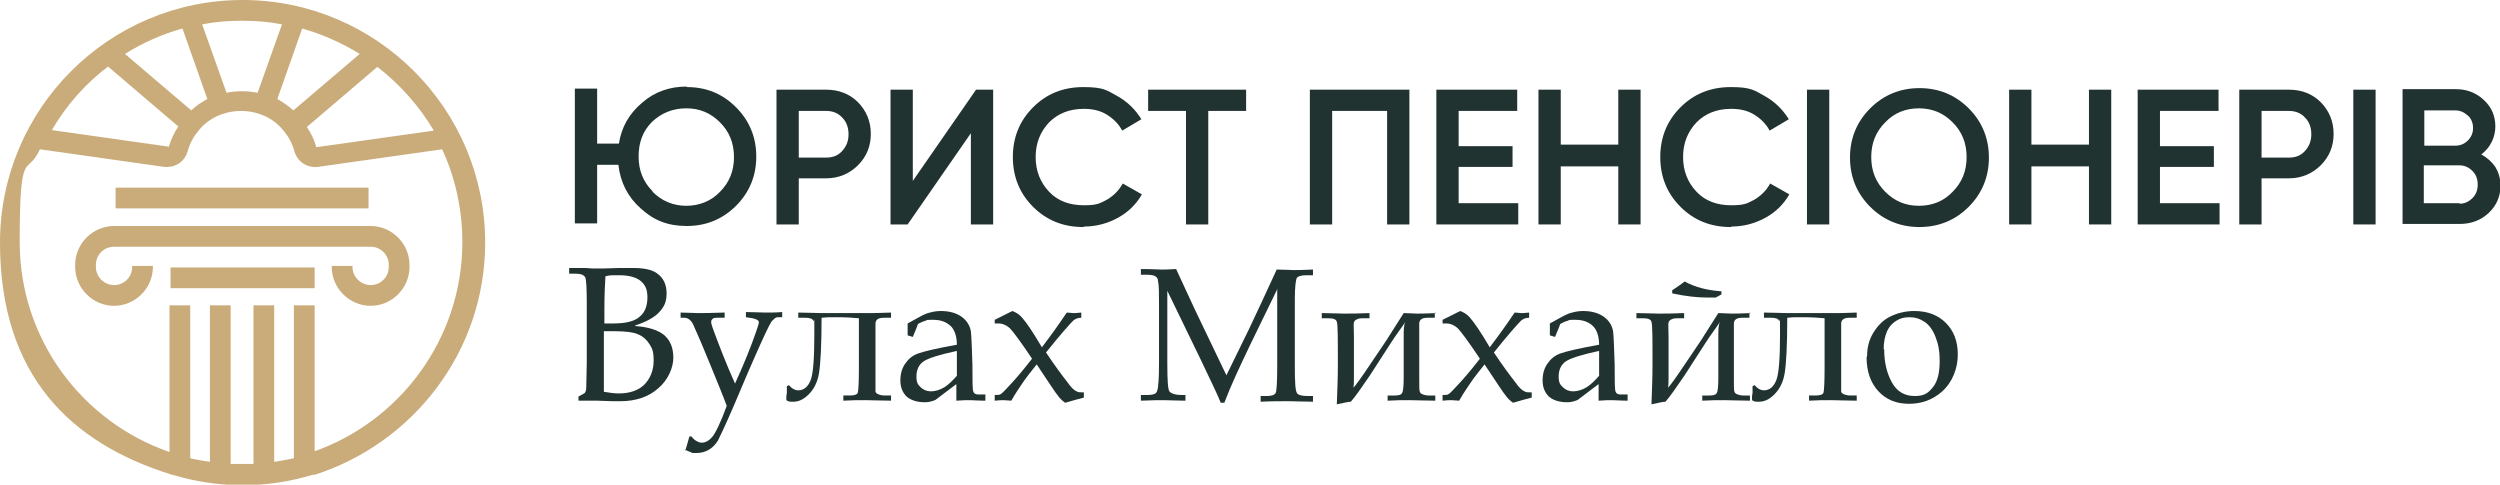 <?xml version="1.0" encoding="UTF-8"?>
<svg xmlns="http://www.w3.org/2000/svg" width="482.3" height="93.5" version="1.1" viewBox="0 0 482.3 93.5">
  <defs>
    <style>
      .cls-1 {
        fill: #213331;
      }

      .cls-2 {
        fill: #caab7a;
      }
    </style>
  </defs>
  <!-- Generator: Adobe Illustrator 28.6.0, SVG Export Plug-In . SVG Version: 1.2.0 Build 709)  -->
  <g>
    <g id="Layer_1">
      <g>
        <path class="cls-1" d="M122.6,62.9c2.6.2,4.4.8,5.6,1.8,1.1,1,1.7,2.4,1.7,4.3s-1,4.3-2.9,5.9c-1.9,1.7-4.4,2.5-7.3,2.5h-1.4c-1.2,0-2.2-.1-3-.1s-1.3,0-2.2,0h-1.5c0,0,0-.8,0-.8.7-.4,1.2-.6,1.3-.8.1-.2.2-.5.2-1,0-1.4.1-3.1.1-4.9v-11.2c0-3-.1-4.7-.3-5.1-.3-.5-.9-.7-1.9-.7h-1.2v-1.1h3.2c.9.1,1.5.1,2,.1.8,0,2.3,0,4.5-.1h2.6c2.1,0,3.6.3,4.6,1,1.3.9,1.9,2.2,1.9,3.9s-.5,2.6-1.4,3.6c-.9,1-2.5,1.9-4.7,2.6h0ZM116.6,62.4c.6,0,1.2,0,1.7,0,2.4,0,4.1-.4,5.1-1.3,1-.8,1.5-2.1,1.5-3.7s-.4-2.4-1.3-3.2c-.9-.7-2.2-1.1-4.1-1.1s-1.8,0-2.7.2c-.1,1.5-.2,3.7-.2,6.6v2.3ZM116.6,75.6c1.1.2,2,.3,2.8.3,2.1,0,3.8-.6,4.9-1.7s1.8-2.7,1.8-4.6-.3-2.4-.8-3.2c-.5-.8-1.2-1.5-2.2-1.9-.9-.4-2.4-.6-4.5-.6s-1.3,0-2.1,0v8.7c0,.8,0,1.4,0,1.9s0,.7,0,1.1h0Z"/>
        <path class="cls-1" d="M132.2,87l.8-2.8h.4c.3.4.6.7,1,.9.3.2.7.3,1,.3.7,0,1.4-.4,2-1.1s1.6-2.7,2.8-6c-.5-1.4-1.6-4.1-3.2-8l-1.7-4.1-1.4-3.2c-.4-1.1-1.1-1.7-1.9-1.7h-.7v-1c1.2,0,2.4.1,3.3.1s2.5,0,5.2-.1v1h-1.3c-.5,0-.8,0-1,.2-.2.2-.3.3-.3.6s.1.6.3,1.2c1.2,3.3,2.6,6.9,4.3,10.7,1.6-3.5,3-6.9,4.1-10.1.3-.9.5-1.5.5-1.7,0-.4-.4-.6-1.2-.8l-1.3-.2v-1c1.4,0,2.7.1,3.8.1s2.1,0,3.2-.1v1h-.6c-.3,0-.6,0-.8.2s-.5.4-.7.7c-.4.6-1.5,2.9-3.3,7-.5,1.1-1.8,4.1-3.9,9.1-1.8,4.2-2.9,6.4-3.1,6.8-.5.8-1.1,1.4-1.8,1.8-.7.4-1.5.6-2.4.6s-.7,0-1.1-.2c-.4-.1-.7-.3-1.1-.5h0Z"/>
        <path class="cls-1" d="M171.9,60.3v1h-1.3c-1.1,0-1.6.3-1.7,1,0,.6,0,2.8,0,6.5v4.2c0,1.5,0,2.3,0,2.5,0,.2.2.4.4.5s.7.3,1.3.3h1.3v1c-1.9,0-3.6-.1-5-.1s-2.6,0-4.2.1v-1h1.3c.9,0,1.4-.2,1.5-.6s.2-1.9.2-4.7v-8.6s0-1,0-1c-1-.1-2.4-.2-4.3-.2s-1.7,0-2.9.1c0,5.3-.2,8.9-.5,10.7-.3,1.8-1,3.1-2,4.1-1,1-2,1.4-2.9,1.4s-.9,0-1.4-.3v-.7c0-.3.1-.6.1-.7s0-.2,0-.5c0-.2,0-.4,0-.8l.4-.2c.5.6,1.1,1,1.8,1,1.1,0,1.9-.7,2.4-2s.7-4.3.7-8.9,0-2.1-.2-2.5c-.1-.4-.6-.6-1.6-.6h-1.3v-1c1.8,0,3.3.1,4.5.1h8.4c1.2,0,2.9,0,5-.1h0Z"/>
        <path class="cls-1" d="M175.1,64.8v-1.2s0-1.2,0-1.2l2-1.1c.9-.5,1.7-.9,2.3-1,.7-.2,1.4-.3,2.1-.3,1.7,0,3,.4,4,1.1,1,.7,1.6,1.7,1.8,2.8.1.9.2,3,.3,6.4,0,3.2,0,5,.2,5.3.1.3.4.5.9.5h1.4v1.2c-1.4,0-2.3-.1-2.9-.1s-1.6,0-2.7.1v-1.6c0-.5,0-1,0-1.6l-3.7,2.8c-.3.3-.7.4-1,.5s-.8.2-1.4.2c-1.5,0-2.7-.4-3.5-1.1-.8-.8-1.2-1.8-1.2-3.1s.3-2.3.9-3.2c.6-.9,1.4-1.6,2.5-2,1.1-.4,3.6-1,7.5-1.7,0-1.5-.4-2.7-1-3.4-.8-.9-2-1.4-3.5-1.4s-1.1,0-1.6.2c-.5.1-1,.4-1.4.6-.3.9-.7,1.7-1,2.5,0,0-1-.3-1-.3ZM184.6,67.7c-3.3.7-5.5,1.4-6.4,2-.9.6-1.4,1.6-1.4,2.9s.3,1.6.8,2.1,1.2.8,2,.8,1.8-.3,2.6-.8c.8-.5,1.6-1.3,2.4-2.2v-4s0-.9,0-.9Z"/>
        <path class="cls-1" d="M191.9,61.7l3.4-1.7c.8.3,1.4.7,1.9,1.3.8.9,2.1,2.8,3.8,5.7,1.6-2.1,3.2-4.3,4.8-6.7.5,0,.9.1,1.2.1s.8,0,1.6-.1v1c-.6,0-1.2.2-1.6.6-.6.6-2.4,2.6-5.2,6.1,1.6,2.4,3,4.3,4.1,5.7.7,1,1.3,1.6,1.8,1.8.3.2.7.2,1.4.2v1c-1.1.3-2.3.6-3.6,1-.6-.4-1.1-.9-1.5-1.5-.3-.3-1.6-2.3-4-5.9-1.1,1.4-2,2.5-2.6,3.4s-1.4,2-2.3,3.6c-.5,0-1-.1-1.4-.1s-1,0-1.8.1v-1.1c.6,0,1,0,1.2-.2.2-.1.8-.7,1.8-1.8,1.4-1.5,2.8-3.2,4.2-5-2.2-3.3-3.7-5.3-4.3-5.9-.7-.6-1.4-.9-2.1-.9s-.5,0-.8,0v-1Z"/>
        <path class="cls-1" d="M246.5,55.6l-5.4,11.1c-2,4.2-3.7,7.8-4.9,11h-.7c-.4-1.1-1.7-3.8-3.8-8.2l-6.5-13.4v13.9c0,3.2.1,5.1.4,5.5s1.1.7,2.4.7h.7v1.1c-1.7,0-3-.1-4.1-.1s-2.3,0-4.5.1v-1.1h1.2c.8,0,1.3-.1,1.6-.3.3-.2.4-.6.5-1.2.2-1.7.2-3.5.2-5.4v-10.2c0-2.5,0-4.1-.2-4.9,0-.4-.2-.7-.5-.9s-.9-.3-1.8-.3h-1v-1.1c2.1,0,3.4.1,3.9.1s1.7,0,2.9-.1c1.5,3.2,3.1,6.8,5,10.7l4.7,9.8,4.4-9c1.5-3.2,3.3-7,5.3-11.4,1.5,0,2.6.1,3.2.1s2,0,3.8-.1v1.1h-1.2c-1.1,0-1.7.2-1.9.5s-.4,1.7-.4,4v13.2c0,2.9.1,4.6.4,5,.2.4.9.6,2.1.6h1v1.1c-1.7,0-3.3-.1-4.8-.1s-3.4,0-5.3.1v-1.1h1.2c.9,0,1.5-.2,1.7-.6.2-.4.3-2.2.3-5.3v-14.6Z"/>
        <path class="cls-1" d="M276.8,60.3v1h-1.3c-1.1,0-1.6.3-1.7,1,0,.6,0,2.8,0,6.5v4.3c0,1.4,0,2.3.1,2.4,0,.2.2.4.4.5s.7.3,1.3.3h1.3v1c-1.9,0-3.6-.1-5-.1s-2.6,0-4.2.1v-1h1.3c.8,0,1.3-.1,1.5-.5.2-.3.3-1.3.3-3v-7.9c0-1.2,0-2.1.3-2.8-.4.7-.9,1.3-1.3,1.9-.6.8-1.1,1.6-1.5,2.2l-4,6.2c-1.7,2.5-2.9,4.2-3.7,5.1-.4,0-1.3.2-2.7.5.1-2.7.2-5.2.2-7.7,0-5,0-7.7-.2-8.2-.1-.5-.7-.7-1.6-.7h-1.3v-1c1.6,0,3,.1,4.2.1s3,0,5-.1v1h-1.3c-.4,0-.7,0-1.1.2-.3.1-.5.3-.6.6s0,1.2,0,2.9v7.7c0,.8,0,1.4-.1,2,.4-.4,1.5-1.9,3.3-4.6l2.7-4c.5-.7,1.7-2.7,3.7-5.8,1,0,1.8.1,2.5.1s1.6,0,3.8-.1h0Z"/>
        <path class="cls-1" d="M278.3,61.7l3.4-1.7c.8.3,1.4.7,1.9,1.3.8.9,2.1,2.8,3.8,5.7,1.6-2.1,3.2-4.3,4.8-6.7.5,0,.9.1,1.2.1s.8,0,1.6-.1v1c-.6,0-1.2.2-1.6.6-.6.6-2.4,2.6-5.2,6.1,1.6,2.4,3,4.3,4.1,5.7.7,1,1.3,1.6,1.8,1.8.3.2.7.2,1.4.2v1c-1.1.3-2.3.6-3.6,1-.6-.4-1.1-.9-1.5-1.5-.3-.3-1.6-2.3-4-5.9-1.1,1.4-2,2.5-2.6,3.4s-1.4,2-2.3,3.6c-.5,0-1-.1-1.4-.1s-1,0-1.8.1v-1.1c.6,0,1,0,1.2-.2.2-.1.8-.7,1.8-1.8,1.4-1.5,2.8-3.2,4.2-5-2.2-3.3-3.7-5.3-4.3-5.9-.7-.6-1.4-.9-2.1-.9s-.5,0-.8,0v-1Z"/>
        <path class="cls-1" d="M299,64.8v-1.2s0-1.2,0-1.2l2-1.1c.9-.5,1.7-.9,2.3-1,.7-.2,1.4-.3,2.1-.3,1.7,0,3,.4,4,1.1,1,.7,1.6,1.7,1.8,2.8.1.9.2,3,.3,6.4,0,3.2,0,5,.2,5.3.1.3.4.5.9.5h1.4v1.2c-1.4,0-2.3-.1-2.9-.1s-1.6,0-2.7.1v-1.6c0-.5,0-1,0-1.6l-3.7,2.8c-.3.3-.7.4-1,.5s-.8.2-1.4.2c-1.5,0-2.7-.4-3.5-1.1-.8-.8-1.2-1.8-1.2-3.1s.3-2.3.9-3.2c.6-.9,1.4-1.6,2.5-2,1.1-.4,3.6-1,7.5-1.7,0-1.5-.4-2.7-1-3.4-.8-.9-2-1.4-3.5-1.4s-1.1,0-1.6.2c-.5.1-1,.4-1.4.6-.3.9-.7,1.7-1,2.5,0,0-1-.3-1-.3ZM308.5,67.7c-3.3.7-5.5,1.4-6.4,2-.9.6-1.4,1.6-1.4,2.9s.3,1.6.8,2.1,1.2.8,2,.8,1.8-.3,2.6-.8c.8-.5,1.6-1.3,2.4-2.2v-4s0-.9,0-.9Z"/>
        <path class="cls-1" d="M337.5,60.3v1h-1.3c-1.1,0-1.6.3-1.7,1,0,.6,0,2.8,0,6.5v4.3c0,1.4,0,2.3.1,2.4,0,.2.2.4.4.5s.7.3,1.3.3h1.3v1c-1.9,0-3.6-.1-5-.1s-2.6,0-4.2.1v-1h1.3c.8,0,1.3-.1,1.5-.5.2-.3.3-1.3.3-3v-7.9c0-1.2,0-2.1.3-2.8-.4.7-.9,1.3-1.3,1.9-.6.8-1.1,1.6-1.5,2.2l-4,6.2c-1.7,2.5-2.9,4.2-3.7,5.1-.4,0-1.3.2-2.7.5.1-2.7.2-5.2.2-7.7,0-5,0-7.7-.2-8.2-.1-.5-.7-.7-1.6-.7h-1.3v-1c1.6,0,3,.1,4.2.1s3,0,5-.1v1h-1.3c-.4,0-.7,0-1.1.2-.3.1-.5.3-.6.6s0,1.2,0,2.9v7.7c0,.8,0,1.4-.1,2,.4-.4,1.5-1.9,3.3-4.6l2.7-4c.5-.7,1.7-2.7,3.7-5.8,1,0,1.8.1,2.5.1s1.6,0,3.8-.1h0ZM322.6,56.5v-.5c.9-.6,1.8-1.2,2.4-1.7,2,1.1,4.3,1.7,7.1,1.9v.6c0,0-1.1.6-1.1.6h-1.7c-1.7,0-3.9-.2-6.7-.8Z"/>
        <path class="cls-1" d="M358.2,60.3v1h-1.3c-1.1,0-1.6.3-1.7,1,0,.6,0,2.8,0,6.5v4.2c0,1.5,0,2.3,0,2.5,0,.2.2.4.4.5s.7.3,1.3.3h1.3v1c-1.9,0-3.6-.1-5-.1s-2.6,0-4.2.1v-1h1.3c.9,0,1.4-.2,1.5-.6s.2-1.9.2-4.7v-8.6s0-1,0-1c-1-.1-2.4-.2-4.3-.2s-1.7,0-2.9.1c0,5.3-.2,8.9-.5,10.7-.3,1.8-1,3.1-2,4.1-1,1-2,1.4-2.9,1.4s-.9,0-1.4-.3v-.7c0-.3.1-.6.1-.7s0-.2,0-.5c0-.2,0-.4,0-.8l.4-.2c.5.6,1.1,1,1.8,1,1.1,0,1.9-.7,2.4-2s.7-4.3.7-8.9,0-2.1-.2-2.5c-.1-.4-.6-.6-1.6-.6h-1.3v-1c1.8,0,3.3.1,4.5.1h8.4c1.2,0,2.9,0,5-.1h0Z"/>
        <path class="cls-1" d="M360.2,68.7c0-1.7.4-3.2,1.2-4.5s1.8-2.4,3.2-3.1,3-1.1,4.7-1.1c2.6,0,4.6.8,6.1,2.3,1.5,1.5,2.3,3.5,2.3,6.1s-1,5.3-3,7.1c-1.8,1.6-3.9,2.4-6.4,2.4s-4.4-.8-5.9-2.4-2.3-3.8-2.3-6.6ZM363.5,67.4c0,2.5.5,4.6,1.5,6.4,1,1.8,2.5,2.6,4.4,2.6s2.6-.6,3.5-1.7,1.3-2.8,1.3-5-.3-3.4-.8-4.7c-.5-1.3-1.2-2.3-2.1-2.9s-1.8-.9-2.9-.9-1.8.2-2.6.7c-.8.5-1.3,1.1-1.7,1.9-.5,1.1-.7,2.3-.7,3.6Z"/>
      </g>
      <g>
        <path class="cls-1" d="M132.5,16.8c3.8,0,6.9,1.3,9.5,3.9s3.9,5.8,3.9,9.5-1.3,6.9-3.9,9.5c-2.6,2.6-5.8,3.9-9.5,3.9s-6.4-1.1-8.9-3.4c-2.5-2.2-3.9-5-4.3-8.4h-4.1v11.3h-4.3v-26h4.3v10.6h4.2c.5-3.2,2-5.8,4.5-7.9,2.4-2.1,5.3-3.1,8.6-3.1ZM125.9,37c1.8,1.8,4,2.7,6.5,2.7s4.8-.9,6.5-2.7c1.8-1.8,2.7-4,2.7-6.7s-.9-4.9-2.7-6.7-3.9-2.7-6.5-2.7-4.8.9-6.6,2.6c-1.8,1.8-2.6,4-2.6,6.7s.9,4.9,2.7,6.7h0Z"/>
        <path class="cls-1" d="M159.4,17.3c2.4,0,4.5.8,6.1,2.4s2.5,3.7,2.5,6.1-.8,4.4-2.5,6.1c-1.6,1.6-3.7,2.5-6.1,2.5h-5.3v8.9h-4.3v-26s9.6,0,9.6,0ZM159.4,30.4c1.3,0,2.3-.4,3.1-1.3.8-.9,1.2-1.9,1.2-3.2s-.4-2.4-1.2-3.2c-.8-.9-1.9-1.3-3.1-1.3h-5.3v9h5.3Z"/>
        <path class="cls-1" d="M187.3,43.3v-17.6l-12.2,17.6h-3.3v-26h4.3v17.6l12.2-17.6h3.3v26h-4.3Z"/>
        <path class="cls-1" d="M209,43.8c-3.9,0-7.1-1.3-9.7-3.9-2.6-2.6-3.9-5.8-3.9-9.6s1.3-7,3.9-9.6c2.6-2.6,5.8-3.9,9.7-3.9s4.5.6,6.5,1.7,3.5,2.6,4.7,4.5l-3.7,2.2c-.7-1.3-1.7-2.3-3-3.1-1.3-.8-2.8-1.1-4.4-1.1-2.8,0-5,.9-6.7,2.6-1.7,1.8-2.6,4-2.6,6.7s.9,4.9,2.6,6.7c1.7,1.8,4,2.6,6.7,2.6s3.1-.4,4.5-1.1c1.3-.8,2.3-1.8,3-3.1l3.7,2.1c-1.1,1.9-2.6,3.4-4.6,4.5s-4.2,1.7-6.5,1.7h0Z"/>
        <path class="cls-1" d="M240.4,17.3v4.1h-7.3v21.9h-4.3v-21.9h-7.3v-4.1h18.9Z"/>
        <path class="cls-1" d="M271.9,17.3v26h-4.3v-21.9h-10.6v21.9h-4.3v-26s19.1,0,19.1,0Z"/>
        <path class="cls-1" d="M281.4,39.2h11.5v4.1h-15.8v-26h15.6v4.1h-11.3v6.8h10.4v4h-10.4v7Z"/>
        <path class="cls-1" d="M312.2,17.3h4.3v26h-4.3v-11.2h-11.1v11.2h-4.3v-26h4.3v10.6h11.1v-10.6Z"/>
        <path class="cls-1" d="M333.9,43.8c-3.9,0-7.1-1.3-9.7-3.9-2.6-2.6-3.9-5.8-3.9-9.6s1.3-7,3.9-9.6c2.6-2.6,5.8-3.9,9.7-3.9s4.5.6,6.5,1.7,3.5,2.6,4.7,4.5l-3.7,2.2c-.7-1.3-1.7-2.3-3-3.1-1.3-.8-2.8-1.1-4.4-1.1-2.8,0-5,.9-6.7,2.6-1.7,1.8-2.6,4-2.6,6.7s.9,4.9,2.6,6.7c1.7,1.8,4,2.6,6.7,2.6s3.1-.4,4.5-1.1c1.3-.8,2.3-1.8,3-3.1l3.7,2.1c-1.1,1.9-2.6,3.4-4.6,4.5s-4.2,1.7-6.5,1.7h0Z"/>
        <path class="cls-1" d="M348.6,17.3h4.3v26h-4.3v-26Z"/>
        <path class="cls-1" d="M379.8,39.9c-2.6,2.6-5.8,3.9-9.5,3.9s-6.9-1.3-9.5-3.9c-2.6-2.6-3.9-5.8-3.9-9.5s1.3-6.9,3.9-9.5c2.6-2.6,5.8-3.9,9.5-3.9s6.9,1.3,9.5,3.9,3.9,5.8,3.9,9.5-1.3,6.9-3.9,9.5ZM363.7,37c1.8,1.8,3.9,2.7,6.5,2.7s4.8-.9,6.5-2.7c1.8-1.8,2.7-4,2.7-6.7s-.9-4.9-2.7-6.7-3.9-2.7-6.5-2.7-4.8.9-6.5,2.7c-1.8,1.8-2.7,4-2.7,6.7s.9,4.9,2.7,6.7Z"/>
        <path class="cls-1" d="M403,17.3h4.3v26h-4.3v-11.2h-11.1v11.2h-4.3v-26h4.3v10.6h11.1v-10.6Z"/>
        <path class="cls-1" d="M416.7,39.2h11.5v4.1h-15.8v-26h15.6v4.1h-11.3v6.8h10.4v4h-10.4v7Z"/>
        <path class="cls-1" d="M441.6,17.3c2.4,0,4.5.8,6.1,2.4s2.5,3.7,2.5,6.1-.8,4.4-2.5,6.1c-1.6,1.6-3.7,2.5-6.1,2.5h-5.3v8.9h-4.3v-26s9.6,0,9.6,0ZM441.6,30.4c1.3,0,2.3-.4,3.1-1.3.8-.9,1.2-1.9,1.2-3.2s-.4-2.4-1.2-3.2c-.8-.9-1.9-1.3-3.1-1.3h-5.3v9h5.3Z"/>
        <path class="cls-1" d="M454,17.3h4.3v26h-4.3v-26Z"/>
        <path class="cls-1" d="M478.7,29.8c1.1.6,2,1.4,2.7,2.4.6,1,1,2.2,1,3.6,0,2.1-.8,3.9-2.3,5.3-1.5,1.4-3.4,2.1-5.5,2.1h-11.1v-26h10.3c2.1,0,3.9.7,5.4,2.1,1.5,1.4,2.2,3.1,2.2,5.1s-.9,4-2.6,5.3ZM473.7,21.3h-6v6.8h6c.9,0,1.7-.3,2.4-1s1-1.5,1-2.4-.3-1.8-1-2.4-1.4-1-2.4-1ZM474.5,39.3c1,0,1.8-.4,2.5-1.1.7-.7,1-1.6,1-2.6s-.3-1.9-1-2.6c-.7-.7-1.5-1.1-2.5-1.1h-6.9v7.3s6.9,0,6.9,0Z"/>
      </g>
      <g>
        <path class="cls-2" d="M71.5,43.6H22c-4.1,0-7.5,3.4-7.5,7.5v.4c0,4.1,3.4,7.5,7.5,7.5s7.5-3.4,7.5-7.5v-.2h-4v.2c0,2-1.6,3.5-3.5,3.5s-3.5-1.6-3.5-3.5v-.4c0-2,1.6-3.5,3.5-3.5h49.5c2,0,3.5,1.6,3.5,3.5v.4c0,2-1.6,3.5-3.5,3.5s-3.5-1.6-3.5-3.5v-.2h-4v.2c0,4.1,3.4,7.5,7.5,7.5s7.5-3.4,7.5-7.5v-.4c0-4.1-3.4-7.5-7.5-7.5Z"/>
        <rect class="cls-2" x="32.9" y="51.6" width="27.8" height="4"/>
        <rect class="cls-2" x="22.3" y="36.2" width="48.8" height="4"/>
        <path class="cls-2" d="M46.8,0C21,0,0,21,0,46.8s13.8,38.7,32.9,44.7h0c0,.1.4.1.4.1,4.3,1.3,8.8,2,13.5,2s9.2-.7,13.5-2h.4c19-6.1,32.9-23.8,32.9-44.8,0-25.8-21-46.8-46.8-46.8ZM83.7,25.2l-22.7,3.2s0,0,0-.1c-.4-1.4-1-2.6-1.8-3.8l13.6-11.6c4.4,3.4,8.1,7.6,10.9,12.3h0ZM56.6,21.3c-.9-.8-2-1.6-3.1-2.2l4.8-13.6c3.9,1.1,7.7,2.8,11.1,4.9,0,0-12.8,10.9-12.8,10.9ZM54.4,4.7l-4.7,13.2c-2-.4-4.1-.4-6,0l-4.7-13.2c2.5-.5,5.1-.7,7.7-.7s5.2.2,7.7.7h0ZM36.9,21.3l-12.8-10.9c3.4-2.1,7.1-3.8,11.1-4.9l4.8,13.6c-1.1.6-2.2,1.3-3.1,2.2ZM20.8,12.8l13.6,11.6c-.8,1.2-1.4,2.5-1.8,3.8,0,0,0,.1,0,.1l-22.6-3.2c2.8-4.8,6.5-9,10.9-12.3ZM60.7,87.2v-28.3h-4v29.5c-1.3.3-2.5.5-3.8.7v-30.2h-4v30.6c-.7,0-1.4,0-2.2,0s-1.4,0-2.2,0v-30.6h-4v30.2c-1.3-.2-2.6-.4-3.8-.7v-29.5h-4v28.3c-16.8-5.8-28.9-21.7-28.9-40.5s1.4-12.4,3.9-17.9l24,3.4c.2,0,.4,0,.6,0,1.8,0,3.4-1.2,3.9-3,.4-1.5,1.1-2.8,2.1-4,1.2-1.5,2.8-2.6,4.6-3.2,2.3-.8,4.9-.8,7.2,0,1.8.6,3.4,1.7,4.6,3.2,1,1.2,1.7,2.5,2.1,4,.6,2,2.4,3.2,4.5,3l24-3.4c2.5,5.4,3.9,11.5,3.9,17.9,0,18.7-12.1,34.7-28.9,40.5Z"/>
      </g>
    </g>
  </g>
</svg>